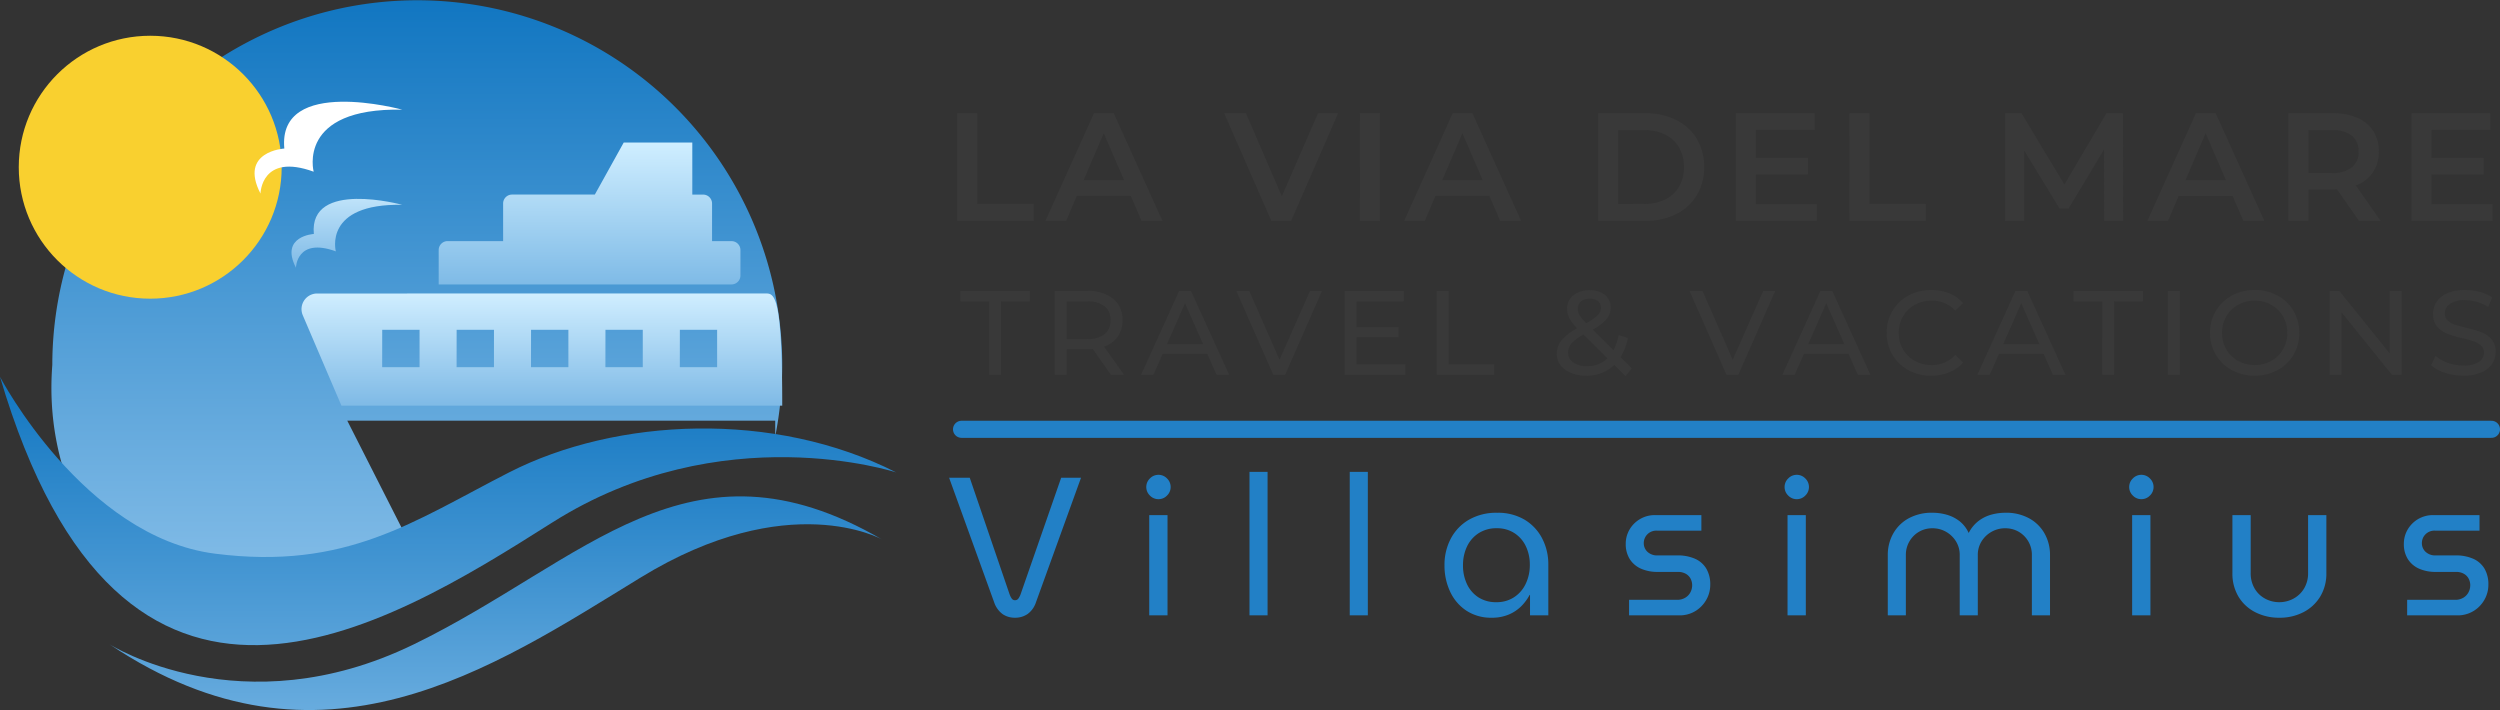 <svg xmlns="http://www.w3.org/2000/svg" xmlns:xlink="http://www.w3.org/1999/xlink" width="292.5" height="83.071" viewBox="0 0 292.5 83.071">
  <rect x="0" y="0" width="292.5" height="83.071" fill="#333333" stroke="none"/>
  <defs>
    <linearGradient id="linear-gradient" x1="0.5" x2="0.5" y2="1" gradientUnits="objectBoundingBox">
      <stop offset="0" stop-color="#1176c1"/>
      <stop offset="1" stop-color="#7fbae6"/>
    </linearGradient>
    <linearGradient id="linear-gradient-2" x1="0.5" x2="0.5" y2="1" gradientUnits="objectBoundingBox">
      <stop offset="0" stop-color="#d0eeff"/>
      <stop offset="1" stop-color="#7fbae6"/>
    </linearGradient>
  </defs>
  <g id="Raggruppa_7156" data-name="Raggruppa 7156" transform="translate(-171.643 -957.892)">
    <g id="Raggruppa_7154" data-name="Raggruppa 7154" transform="translate(35.643 651.6)">
      <g id="Raggruppa_7145" data-name="Raggruppa 7145">
        <g id="Raggruppa_6679" data-name="Raggruppa 6679" transform="translate(23674.857 -14228.5)">
          <g id="Raggruppa_6371" data-name="Raggruppa 6371" transform="translate(-23538.857 14534.792)">
            <g id="Raggruppa_6372" data-name="Raggruppa 6372">
              <path id="Tracciato_38733" data-name="Tracciato 38733" d="M41.993,49.215H92.065v1.84A42.7,42.7,0,1,0,7.484,42.7C6.5,55.515,12.83,62.911,13.265,65.358h36.92Z" transform="translate(-1.364)" fill="url(#linear-gradient)"/>
              <path id="Tracciato_38734" data-name="Tracciato 38734" d="M45.1,42.379a1.828,1.828,0,0,0-1.678,2.548L47.943,55.5H99.518c0-12.3-.817-13.123-1.826-13.123Zm42.44,4.249H91.9V51H87.535Zm-8.706,0H83.2V51H78.829Zm-8.706,0h4.369V51H70.123Zm-8.706,0h4.369V51H61.417Zm-8.706,0h4.369V51H52.71Z" transform="translate(-7.996 -8.039)" fill="url(#linear-gradient-2)"/>
              <path id="Tracciato_38735" data-name="Tracciato 38735" d="M98.217,36.8H63.961V32.777a1.045,1.045,0,0,1,1.046-1.046H71.5v-4.4a1.046,1.046,0,0,1,1.045-1.046h9.686L85.609,20.2h8.026v6.088H94.9a1.046,1.046,0,0,1,1.046,1.046v4.4h2.275a1.046,1.046,0,0,1,1.046,1.046V35.76A1.046,1.046,0,0,1,98.217,36.8" transform="translate(-12.635 -3.521)" opacity="0.998" fill="url(#linear-gradient-2)"/>
              <path id="Tracciato_38736" data-name="Tracciato 38736" d="M0,54.085S9.786,72.818,25.166,74.776s23.256-3.815,34.393-9.507c12.582-6.429,31.039-7.27,45.3,0,0,0-20.411-6.71-40.264,5.873S14.26,102.461,0,54.085" transform="translate(0 -9.995)" fill="url(#linear-gradient)"/>
              <path id="Tracciato_38737" data-name="Tracciato 38737" d="M15.777,88.573s15.38,9.786,35.513,0,32.156-25.446,54.806-12.3c0,0-10.907-6.152-28.244,4.474s-37.467,24.326-62.074,7.83" transform="translate(-2.916 -13.165)" fill="url(#linear-gradient)"/>
              <path id="Tracciato_38739" data-name="Tracciato 38739" d="M37.9,39.6s.059-3.589,4.667-1.915c0,0-1.5-5.622,7.776-5.444,0,0-10.947-2.99-10.349,3.41,0,0-4.008.24-2.094,3.949" transform="translate(-3.275 -8.276)" fill="url(#linear-gradient-2)"/>
            </g>
          </g>
          <circle id="Ellisse_1128" data-name="Ellisse 1128" cx="15.381" cy="15.381" r="15.381" transform="translate(-23536.662 14538.975)" fill="#f9d02f"/>
          <path id="Tracciato_38740" data-name="Tracciato 38740" d="M29.284,27.878s.079-4.786,6.222-2.553c0,0-1.994-7.5,10.367-7.258,0,0-14.6-3.987-13.8,4.547,0,0-5.344.319-2.791,5.264" transform="translate(-23537.664 14529.556)" fill="#fff"/>
        </g>
      </g>
      <g id="Raggruppa_7146" data-name="Raggruppa 7146">
        <g id="Raggruppa_6714" data-name="Raggruppa 6714" transform="translate(-5 -1032.986)">
          <g id="Raggruppa_6713" data-name="Raggruppa 6713" transform="translate(253 1352.522)">
            <path id="Tracciato_39386" data-name="Tracciato 39386" d="M1.692-12.6H4.037V-1.98h6.6V0H1.692Zm20.3,9.684H15.674L14.429,0H12.011l5.683-12.6H20L25.7,0H23.251Zm-.776-1.836L18.831-10.26,16.467-4.752ZM46.253-12.6,40.751,0H38.441L32.921-12.6h2.544l4.2,9.72,4.24-9.72Zm2.544,0h2.345V0H48.8ZM63.951-2.916H57.637L56.392,0H53.974l5.683-12.6h2.309L67.667,0H65.214Zm-.776-1.836L60.794-10.26,58.431-4.752ZM76.67-12.6H82.19a7.937,7.937,0,0,1,3.59.783A5.8,5.8,0,0,1,88.216-9.6a6.253,6.253,0,0,1,.866,3.3A6.253,6.253,0,0,1,88.216-3,5.8,5.8,0,0,1,85.781-.783,7.937,7.937,0,0,1,82.19,0H76.67ZM82.082-1.98a5.37,5.37,0,0,0,2.445-.531A3.8,3.8,0,0,0,86.15-4.023,4.461,4.461,0,0,0,86.719-6.3a4.461,4.461,0,0,0-.568-2.277,3.8,3.8,0,0,0-1.624-1.512,5.37,5.37,0,0,0-2.445-.531H79.015v8.64Zm20.17.018V0H92.78V-12.6H102v1.962H95.126v3.276h6.1v1.926h-6.1v3.474ZM106.077-12.6h2.345V-1.98h6.6V0h-8.948ZM135.88,0l-.018-8.352L131.713-1.44h-1.046l-4.149-6.8V0H124.28V-12.6h1.93l5.015,8.352,4.925-8.352h1.93L138.1,0Zm15.028-2.916h-6.314L143.349,0h-2.417l5.683-12.6h2.309l5.7,12.6h-2.454Zm-.776-1.836-2.381-5.508-2.363,5.508ZM165.7,0l-2.58-3.69a4.82,4.82,0,0,1-.487.018h-2.85V0h-2.345V-12.6h5.2a7.005,7.005,0,0,1,2.859.54,4.156,4.156,0,0,1,1.867,1.548,4.323,4.323,0,0,1,.649,2.394,4.262,4.262,0,0,1-.695,2.448,4.131,4.131,0,0,1-1.994,1.53l2.9,4.14Zm-.054-8.118a2.256,2.256,0,0,0-.794-1.854,3.608,3.608,0,0,0-2.327-.648h-2.742V-5.6h2.742a3.573,3.573,0,0,0,2.327-.657A2.282,2.282,0,0,0,165.648-8.118Zm15.659,6.156V0h-9.471V-12.6h9.219v1.962h-6.874v3.276h6.1v1.926h-6.1v3.474Z" transform="translate(-1.692 12.6)" fill="#393939"/>
            <path id="Tracciato_39387" data-name="Tracciato 39387" d="M3.424-8.582H.056V-9.8H8.18v1.218H4.813V0H3.424ZM17.666,0,15.547-3.01q-.393.028-.617.028H12.5V0H11.1V-9.8H14.93a4.557,4.557,0,0,1,3,.91,3.083,3.083,0,0,1,1.094,2.506,3.273,3.273,0,0,1-.561,1.932,3.171,3.171,0,0,1-1.6,1.162L19.2,0ZM14.888-4.172a3.144,3.144,0,0,0,2.035-.574,2,2,0,0,0,.7-1.638,1.975,1.975,0,0,0-.7-1.631,3.172,3.172,0,0,0-2.035-.567H12.5v4.41ZM28.947-2.45h-5.22L22.647,0H21.2L25.65-9.8h1.389L31.5,0H30.028Zm-.491-1.12-2.119-4.8-2.119,4.8ZM42.362-9.8,38.054,0H36.665L32.343-9.8h1.515l3.536,8.05L40.959-9.8Zm9.766,8.582V0H45V-9.8h6.932v1.218H46.4v3.01h4.925v1.19H46.4v3.164ZM55.79-9.8h1.4v8.582h5.318V0H55.79ZM77.862.154l-1.3-1.3A4.537,4.537,0,0,1,73.274.112,4.625,4.625,0,0,1,71.506-.21a2.864,2.864,0,0,1-1.228-.9,2.128,2.128,0,0,1-.442-1.323,2.473,2.473,0,0,1,.554-1.589,6.415,6.415,0,0,1,1.831-1.421,4.919,4.919,0,0,1-.912-1.162,2.326,2.326,0,0,1-.267-1.078,1.974,1.974,0,0,1,.723-1.6,2.918,2.918,0,0,1,1.929-.6,2.709,2.709,0,0,1,1.782.546,1.84,1.84,0,0,1,.659,1.5,2.037,2.037,0,0,1-.484,1.33,5.9,5.9,0,0,1-1.607,1.232L76.473-2.87a6.23,6.23,0,0,0,.6-1.778l1.08.35a6.469,6.469,0,0,1-.856,2.24L78.62-.742ZM73.695-8.9a1.5,1.5,0,0,0-1.031.329,1.1,1.1,0,0,0-.372.861,1.429,1.429,0,0,0,.2.728,5.513,5.513,0,0,0,.793.952,6.035,6.035,0,0,0,1.34-.938A1.22,1.22,0,0,0,75-7.826a.98.98,0,0,0-.344-.784A1.434,1.434,0,0,0,73.695-8.9Zm-.337,7.9a3.28,3.28,0,0,0,2.4-.924L72.965-4.7a5.029,5.029,0,0,0-1.41,1.043,1.658,1.658,0,0,0-.4,1.085,1.332,1.332,0,0,0,.61,1.134A2.688,2.688,0,0,0,73.358-1.008ZM95.388-9.8,91.08,0H89.691L85.369-9.8h1.515l3.536,8.05L93.985-9.8Zm8.587,7.35h-5.22L97.675,0H96.23l4.448-9.8h1.389L106.529,0h-1.473Zm-.491-1.12-2.119-4.8-2.119,4.8ZM113.629.112a5.432,5.432,0,0,1-2.659-.651,4.8,4.8,0,0,1-1.859-1.792,4.958,4.958,0,0,1-.674-2.569,4.958,4.958,0,0,1,.674-2.569,4.783,4.783,0,0,1,1.866-1.792,5.472,5.472,0,0,1,2.666-.651,5.576,5.576,0,0,1,2.1.385,4.308,4.308,0,0,1,1.628,1.141l-.912.882A3.663,3.663,0,0,0,113.7-8.666a4.012,4.012,0,0,0-1.978.49,3.558,3.558,0,0,0-1.382,1.351,3.774,3.774,0,0,0-.5,1.925,3.774,3.774,0,0,0,.5,1.925,3.558,3.558,0,0,0,1.382,1.351,4.012,4.012,0,0,0,1.978.49,3.671,3.671,0,0,0,2.764-1.176l.912.882A4.365,4.365,0,0,1,115.741-.28,5.541,5.541,0,0,1,113.629.112ZM126.791-2.45h-5.22L120.491,0h-1.445l4.448-9.8h1.389L129.345,0h-1.473ZM126.3-3.57l-2.119-4.8-2.119,4.8Zm7.353-5.012h-3.368V-9.8h8.124v1.218h-3.368V0h-1.389ZM141.328-9.8h1.4V0h-1.4ZM151.5.112a5.5,5.5,0,0,1-2.68-.651,4.818,4.818,0,0,1-1.873-1.8,4.929,4.929,0,0,1-.681-2.562,4.929,4.929,0,0,1,.681-2.562,4.818,4.818,0,0,1,1.873-1.8,5.5,5.5,0,0,1,2.68-.651,5.472,5.472,0,0,1,2.666.651,4.783,4.783,0,0,1,1.866,1.792,4.958,4.958,0,0,1,.674,2.569,4.958,4.958,0,0,1-.674,2.569,4.783,4.783,0,0,1-1.866,1.792A5.472,5.472,0,0,1,151.5.112Zm0-1.246a3.866,3.866,0,0,0,1.943-.49,3.6,3.6,0,0,0,1.361-1.351,3.774,3.774,0,0,0,.5-1.925,3.774,3.774,0,0,0-.5-1.925,3.6,3.6,0,0,0-1.361-1.351,3.866,3.866,0,0,0-1.943-.49,3.944,3.944,0,0,0-1.957.49,3.571,3.571,0,0,0-1.375,1.351,3.774,3.774,0,0,0-.5,1.925,3.774,3.774,0,0,0,.5,1.925,3.571,3.571,0,0,0,1.375,1.351A3.944,3.944,0,0,0,151.5-1.134ZM168.69-9.8V0H167.54l-5.893-7.308V0h-1.4V-9.8h1.151l5.893,7.308V-9.8Zm7.2,9.912a6.736,6.736,0,0,1-2.14-.343,4.4,4.4,0,0,1-1.621-.889l.519-1.092a4.3,4.3,0,0,0,1.438.819,5.3,5.3,0,0,0,1.8.315,3.253,3.253,0,0,0,1.824-.413,1.272,1.272,0,0,0,.6-1.1,1.081,1.081,0,0,0-.33-.819,2.206,2.206,0,0,0-.814-.483q-.484-.168-1.368-.378a14.123,14.123,0,0,1-1.789-.532,2.958,2.958,0,0,1-1.165-.819,2.184,2.184,0,0,1-.484-1.491,2.518,2.518,0,0,1,.414-1.414,2.842,2.842,0,0,1,1.256-1.008,5.1,5.1,0,0,1,2.091-.378,6.63,6.63,0,0,1,1.712.224,4.56,4.56,0,0,1,1.445.644l-.463,1.12a5.085,5.085,0,0,0-1.319-.6,4.933,4.933,0,0,0-1.375-.2,3.035,3.035,0,0,0-1.789.434,1.328,1.328,0,0,0-.6,1.12,1.07,1.07,0,0,0,.337.819,2.337,2.337,0,0,0,.835.49,13.069,13.069,0,0,0,1.354.371,13.739,13.739,0,0,1,1.782.532,3,3,0,0,1,1.158.812,2.135,2.135,0,0,1,.484,1.47,2.5,2.5,0,0,1-.421,1.407,2.819,2.819,0,0,1-1.277,1.008A5.292,5.292,0,0,1,175.888.112Z" transform="translate(0.309 30.6)" fill="#393939"/>
          </g>
        </g>
        <path id="Tracciato_39544" data-name="Tracciato 39544" d="M7.751.276A2.5,2.5,0,0,1,6.3-.149a2.851,2.851,0,0,1-.989-1.392L.046-16.1H2.461L7.13-2.438a2.011,2.011,0,0,0,.253.483.437.437,0,0,0,.368.184.46.46,0,0,0,.391-.184A2.011,2.011,0,0,0,8.4-2.438L13.156-16.1h2.323L10.212-1.541a2.765,2.765,0,0,1-.977,1.38A2.545,2.545,0,0,1,7.751.276ZM23.46,0V-11.73H25.6V0Zm1.081-13.593a1.369,1.369,0,0,1-1-.425,1.369,1.369,0,0,1-.426-1,1.369,1.369,0,0,1,.426-1,1.369,1.369,0,0,1,1-.425,1.369,1.369,0,0,1,1,.425,1.369,1.369,0,0,1,.425,1,1.369,1.369,0,0,1-.425,1A1.369,1.369,0,0,1,24.541-13.593ZM35.19,0V-16.79h2.116V0ZM46.92,0V-16.79h2.116V0ZM63.526.276A5.237,5.237,0,0,1,60.582-.54a5.338,5.338,0,0,1-1.909-2.22,7.139,7.139,0,0,1-.667-3.1,6.561,6.561,0,0,1,.736-3.117,5.528,5.528,0,0,1,2.116-2.208,6.391,6.391,0,0,1,3.312-.817,6.074,6.074,0,0,1,3.2.805,5.482,5.482,0,0,1,2.058,2.185,6.528,6.528,0,0,1,.725,3.082V0H68.011V-2.392h-.046a5.476,5.476,0,0,1-.931,1.276,4.61,4.61,0,0,1-1.461,1A4.975,4.975,0,0,1,63.526.276Zm.552-1.817A3.709,3.709,0,0,0,66.114-2.1a3.807,3.807,0,0,0,1.38-1.564,4.992,4.992,0,0,0,.494-2.242A4.917,4.917,0,0,0,67.517-8.1a3.723,3.723,0,0,0-1.346-1.53,3.694,3.694,0,0,0-2.047-.564A3.821,3.821,0,0,0,62-9.614a3.759,3.759,0,0,0-1.357,1.553,5.046,5.046,0,0,0-.472,2.219,5.041,5.041,0,0,0,.46,2.174,3.707,3.707,0,0,0,1.334,1.553A3.764,3.764,0,0,0,64.078-1.541ZM79.6,0V-1.817h5.612a1.821,1.821,0,0,0,.955-.242,1.608,1.608,0,0,0,.609-.632,1.745,1.745,0,0,0,.207-.828,1.655,1.655,0,0,0-.184-.77,1.4,1.4,0,0,0-.564-.575,1.791,1.791,0,0,0-.908-.219H82.961a4.736,4.736,0,0,1-1.966-.379,2.968,2.968,0,0,1-1.311-1.115,3.258,3.258,0,0,1-.472-1.794,3.261,3.261,0,0,1,.437-1.656,3.408,3.408,0,0,1,1.219-1.231,3.406,3.406,0,0,1,1.794-.471h5.4v1.817h-5.2a1.478,1.478,0,0,0-1.127.437,1.454,1.454,0,0,0-.414,1.035,1.369,1.369,0,0,0,.425,1,1.633,1.633,0,0,0,1.207.425h2.254a5.016,5.016,0,0,1,2.128.4,2.9,2.9,0,0,1,1.311,1.161A3.6,3.6,0,0,1,89.1-3.588a3.526,3.526,0,0,1-.46,1.76A3.637,3.637,0,0,1,87.366-.506a3.528,3.528,0,0,1-1.9.506ZM98.141,0V-11.73h2.139V0Zm1.081-13.593a1.369,1.369,0,0,1-1-.425,1.369,1.369,0,0,1-.425-1,1.369,1.369,0,0,1,.425-1,1.369,1.369,0,0,1,1-.425,1.369,1.369,0,0,1,1,.425,1.369,1.369,0,0,1,.425,1,1.369,1.369,0,0,1-.425,1A1.369,1.369,0,0,1,99.222-13.593ZM109.871,0V-7.061a5.061,5.061,0,0,1,.621-2.484,4.586,4.586,0,0,1,1.794-1.794,5.637,5.637,0,0,1,2.829-.667,6.123,6.123,0,0,1,1.61.219,4.391,4.391,0,0,1,1.5.736,3.655,3.655,0,0,1,1.1,1.392h.023a4.075,4.075,0,0,1,1.15-1.392,4.391,4.391,0,0,1,1.5-.736,6.207,6.207,0,0,1,1.633-.219,5.587,5.587,0,0,1,2.806.667,4.586,4.586,0,0,1,1.794,1.794,5.061,5.061,0,0,1,.621,2.484V0H126.73V-7.061a3.1,3.1,0,0,0-.414-1.587A3.084,3.084,0,0,0,125.2-9.775a3.085,3.085,0,0,0-1.6-.414,3.16,3.16,0,0,0-1.61.425,3.212,3.212,0,0,0-1.161,1.127,2.978,2.978,0,0,0-.426,1.575V0h-2.116V-7.061a2.978,2.978,0,0,0-.425-1.575,3.24,3.24,0,0,0-1.15-1.127,3.142,3.142,0,0,0-1.621-.425,3.041,3.041,0,0,0-1.576.414A3.084,3.084,0,0,0,112.4-8.648a3.1,3.1,0,0,0-.414,1.587V0ZM138.46,0V-11.73H140.6V0Zm1.081-13.593a1.369,1.369,0,0,1-1-.425,1.369,1.369,0,0,1-.426-1,1.369,1.369,0,0,1,.426-1,1.369,1.369,0,0,1,1-.425,1.369,1.369,0,0,1,1,.425,1.369,1.369,0,0,1,.426,1,1.369,1.369,0,0,1-.426,1A1.369,1.369,0,0,1,139.541-13.593ZM155.687.276a6.037,6.037,0,0,1-2.84-.655,4.839,4.839,0,0,1-1.955-1.828,5.23,5.23,0,0,1-.7-2.737V-11.73h2.139v6.762a3.5,3.5,0,0,0,.46,1.828,3.148,3.148,0,0,0,1.23,1.185,3.423,3.423,0,0,0,1.645.414,3.468,3.468,0,0,0,1.667-.414,3.23,3.23,0,0,0,1.242-1.185,3.435,3.435,0,0,0,.471-1.828V-11.73h2.139v6.785a5.165,5.165,0,0,1-.713,2.737A4.938,4.938,0,0,1,158.516-.38,5.969,5.969,0,0,1,155.687.276ZM170.637,0V-1.817h5.612a1.82,1.82,0,0,0,.954-.242,1.608,1.608,0,0,0,.609-.632,1.745,1.745,0,0,0,.207-.828,1.655,1.655,0,0,0-.184-.77,1.4,1.4,0,0,0-.563-.575,1.791,1.791,0,0,0-.909-.219H174a4.736,4.736,0,0,1-1.967-.379,2.968,2.968,0,0,1-1.311-1.115,3.258,3.258,0,0,1-.471-1.794,3.261,3.261,0,0,1,.437-1.656,3.408,3.408,0,0,1,1.219-1.231,3.406,3.406,0,0,1,1.794-.471h5.4v1.817h-5.2a1.478,1.478,0,0,0-1.127.437,1.454,1.454,0,0,0-.414,1.035,1.369,1.369,0,0,0,.426,1A1.633,1.633,0,0,0,174-7.015h2.254a5.016,5.016,0,0,1,2.127.4,2.9,2.9,0,0,1,1.311,1.161,3.6,3.6,0,0,1,.449,1.863,3.526,3.526,0,0,1-.46,1.76A3.637,3.637,0,0,1,178.4-.506,3.528,3.528,0,0,1,176.5,0Z" transform="translate(247 378.289)" fill="#2280c6"/>
        <path id="Tracciato_39405" data-name="Tracciato 39405" d="M180,0" transform="translate(247.5 356.789)" fill="none" stroke="#1f7fc6" stroke-width="1"/>
        <path id="Tracciato_39404" data-name="Tracciato 39404" d="M0,0H179" transform="translate(248.5 356.52)" fill="none" stroke="#2280c6" stroke-linecap="round" stroke-width="2"/>
      </g>
    </g>
  </g>
</svg>
